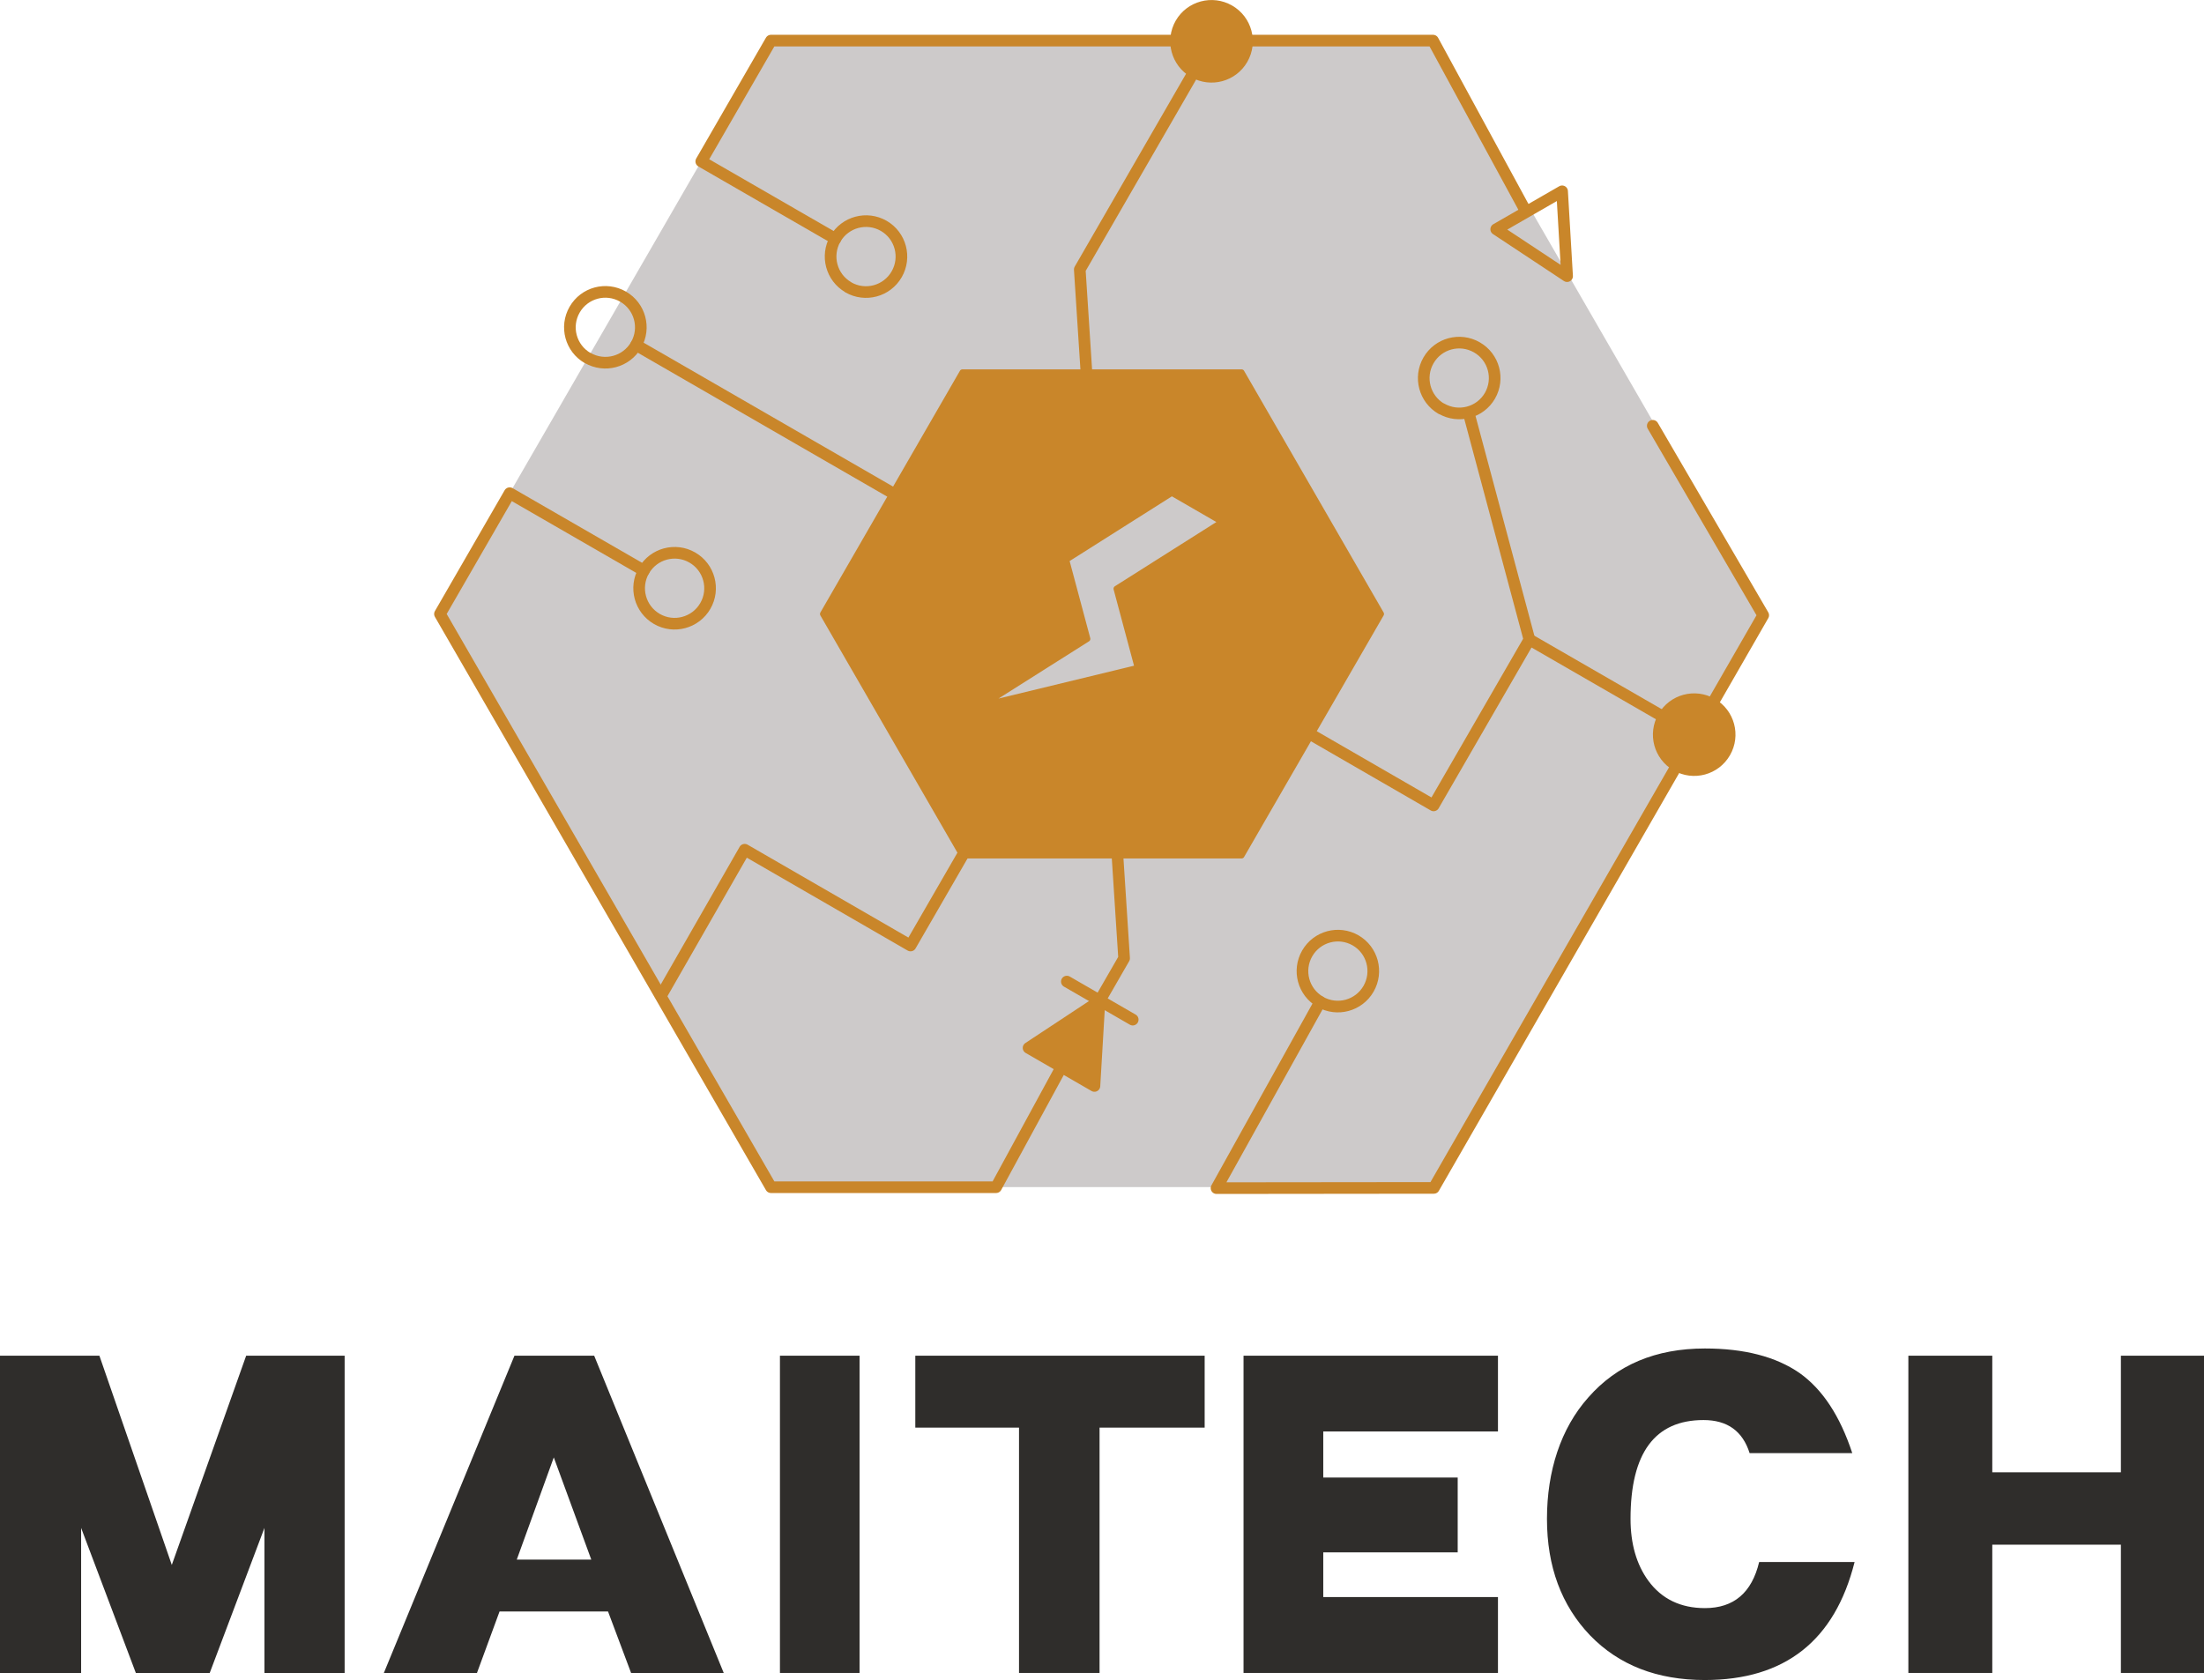 <?xml version="1.0" encoding="UTF-8"?>
<svg id="Layer_1" data-name="Layer 1" xmlns="http://www.w3.org/2000/svg" viewBox="0 0 189.36 144.37">
  <defs>
    <style>
      .cls-1 {
        fill: #cdcaca;
      }

      .cls-1, .cls-2, .cls-3 {
        fill-rule: evenodd;
      }

      .cls-2 {
        stroke-width: .5px;
      }

      .cls-2, .cls-4, .cls-3, .cls-5 {
        stroke: #c9862a;
        stroke-linejoin: round;
      }

      .cls-2, .cls-3 {
        fill: #c9862a;
      }

      .cls-2, .cls-5 {
        stroke-linecap: round;
      }

      .cls-4, .cls-5 {
        fill: none;
      }

      .cls-6 {
        fill: #2f2d2b;
      }
    </style>
  </defs>
  <polygon class="cls-1" points="123.12 3.49 151.56 52.75 123.12 102.01 66.24 102.01 37.8 52.75 66.24 3.49 123.12 3.49 123.12 3.49"/>
  <path class="cls-5" d="M91.2,91.69l-5.62,10.33h-19.34l-28.44-49.26,5.99-10.38,11.53,6.65M131.09,18.15l-7.97-14.66h-56.88l-5.99,10.38,11.53,6.65"/>
  <polygon class="cls-3" points="94.46 86.03 94.03 93.32 88.37 90.05 94.46 86.03 94.46 86.03"/>
  <polygon class="cls-4" points="134.64 23.73 134.21 16.44 128.55 19.7 134.64 23.73 134.64 23.73"/>
  <path class="cls-5" d="M94.46,86.03l2.12-3.68-.64-9.87M93.48,34.11l-.71-10.95,11.32-19.61"/>
  <path class="cls-4" d="M59.48,47.91c1.46.84,1.96,2.71,1.12,4.16-.84,1.46-2.71,1.96-4.16,1.12-1.46-.84-1.96-2.71-1.12-4.16.84-1.46,2.71-1.96,4.16-1.12h0ZM72.88,24.69c1.46.84,3.32.34,4.16-1.12.84-1.46.34-3.32-1.11-4.16-1.46-.84-3.32-.34-4.16,1.11-.84,1.46-.34,3.32,1.11,4.16h0ZM50.49,30.76c1.46.84,3.32.34,4.16-1.11.84-1.46.34-3.32-1.12-4.16s-3.32-.34-4.16,1.12c-.84,1.46-.34,3.32,1.12,4.16h0Z"/>
  <path class="cls-3" d="M144.04,65.77c1.46.84,3.32.34,4.16-1.12s.34-3.32-1.12-4.16c-1.46-.84-3.32-.34-4.16,1.12s-.34,3.32,1.12,4.16h0Z"/>
  <path class="cls-3" d="M102.57,6.19c1.46.84,3.32.34,4.16-1.12s.34-3.32-1.12-4.16c-1.46-.84-3.32-.34-4.16,1.11-.84,1.46-.34,3.32,1.11,4.16h.01Z"/>
  <path class="cls-4" d="M113.42,86.09c1.46.84,3.32.34,4.16-1.12.84-1.46.34-3.32-1.11-4.16-1.46-.84-3.32-.34-4.16,1.12-.84,1.46-.34,3.32,1.12,4.16h-.01ZM123.85,35.12c1.46.84,3.32.34,4.16-1.11.84-1.46.34-3.32-1.12-4.16s-3.32-.34-4.16,1.12-.34,3.32,1.11,4.16h.01ZM56.87,85.43l7.11-12.41,14.25,8.23,8.23-14.25M112.66,63.14l10.51,6.07,8.23-14.25-5.19-19.38"/>
  <polyline class="cls-5" points="142 36.59 151.49 52.87 123.19 102.08 104.52 102.1 113.42 86.09"/>
  <line class="cls-4" x1="131.4" y1="54.96" x2="145.65" y2="63.18"/>
  <path class="cls-5" d="M91.66,84.35l5.66,3.27M80.47,44.55l-25.82-14.9"/>
  <path class="cls-2" d="M106.67,31.99l11.99,20.77-11.99,20.76h-23.98l-11.99-20.76,11.99-20.77s23.98,0,23.98,0ZM104.99,44.85l-4.31-2.49-9.07,5.74,1.82,6.8-9.06,5.73,13.37-3.24-1.82-6.8,9.07-5.74h0Z"/>
  <polygon class="cls-6" points="29.61 143.76 22.72 143.76 22.72 131.3 18.02 143.76 11.67 143.76 6.97 131.3 6.97 143.76 0 143.76 0 116.5 8.54 116.5 14.76 134.48 21.15 116.5 29.61 116.5 29.61 143.76 29.61 143.76"/>
  <path class="cls-6" d="M62.18,143.76h-7.96l-1.98-5.28h-9.32l-1.94,5.28h-8l11.22-27.26h6.85l11.13,27.26h0ZM50.8,134.02l-3.22-8.78-3.18,8.78h6.4Z"/>
  <polygon class="cls-6" points="73.85 143.76 67.01 143.76 67.01 116.5 73.85 116.5 73.85 143.76 73.85 143.76"/>
  <polygon class="cls-6" points="103.5 122.68 94.47 122.68 94.47 143.76 87.55 143.76 87.55 122.68 78.64 122.68 78.64 116.5 103.5 116.5 103.5 122.68 103.5 122.68"/>
  <polygon class="cls-6" points="128.7 143.76 106.84 143.76 106.84 116.5 128.7 116.5 128.7 123.01 113.69 123.01 113.69 126.97 125.24 126.97 125.24 133.4 113.69 133.4 113.69 137.24 128.7 137.24 128.7 143.76 128.7 143.76"/>
  <path class="cls-6" d="M159.34,134.23c-1.7,6.76-5.99,10.14-12.87,10.14-4.1,0-7.38-1.28-9.85-3.83-2.47-2.58-3.71-5.92-3.71-10.02s1.18-7.77,3.55-10.43c2.45-2.8,5.79-4.21,10.02-4.21,3.38,0,6.09.7,8.12,2.1,1.98,1.4,3.49,3.7,4.54,6.89h-8.82c-.6-1.9-1.92-2.84-3.96-2.84-4.18,0-6.27,2.83-6.27,8.49,0,2.14.51,3.92,1.53,5.32,1.15,1.57,2.78,2.35,4.86,2.35,2.48,0,4.03-1.32,4.66-3.96h8.21,0Z"/>
  <polygon class="cls-6" points="189.36 143.76 182.22 143.76 182.22 132.74 171.17 132.74 171.17 143.76 163.96 143.76 163.96 116.5 171.17 116.5 171.17 126.52 182.22 126.52 182.22 116.5 189.36 116.5 189.36 143.76 189.36 143.76"/>
</svg>